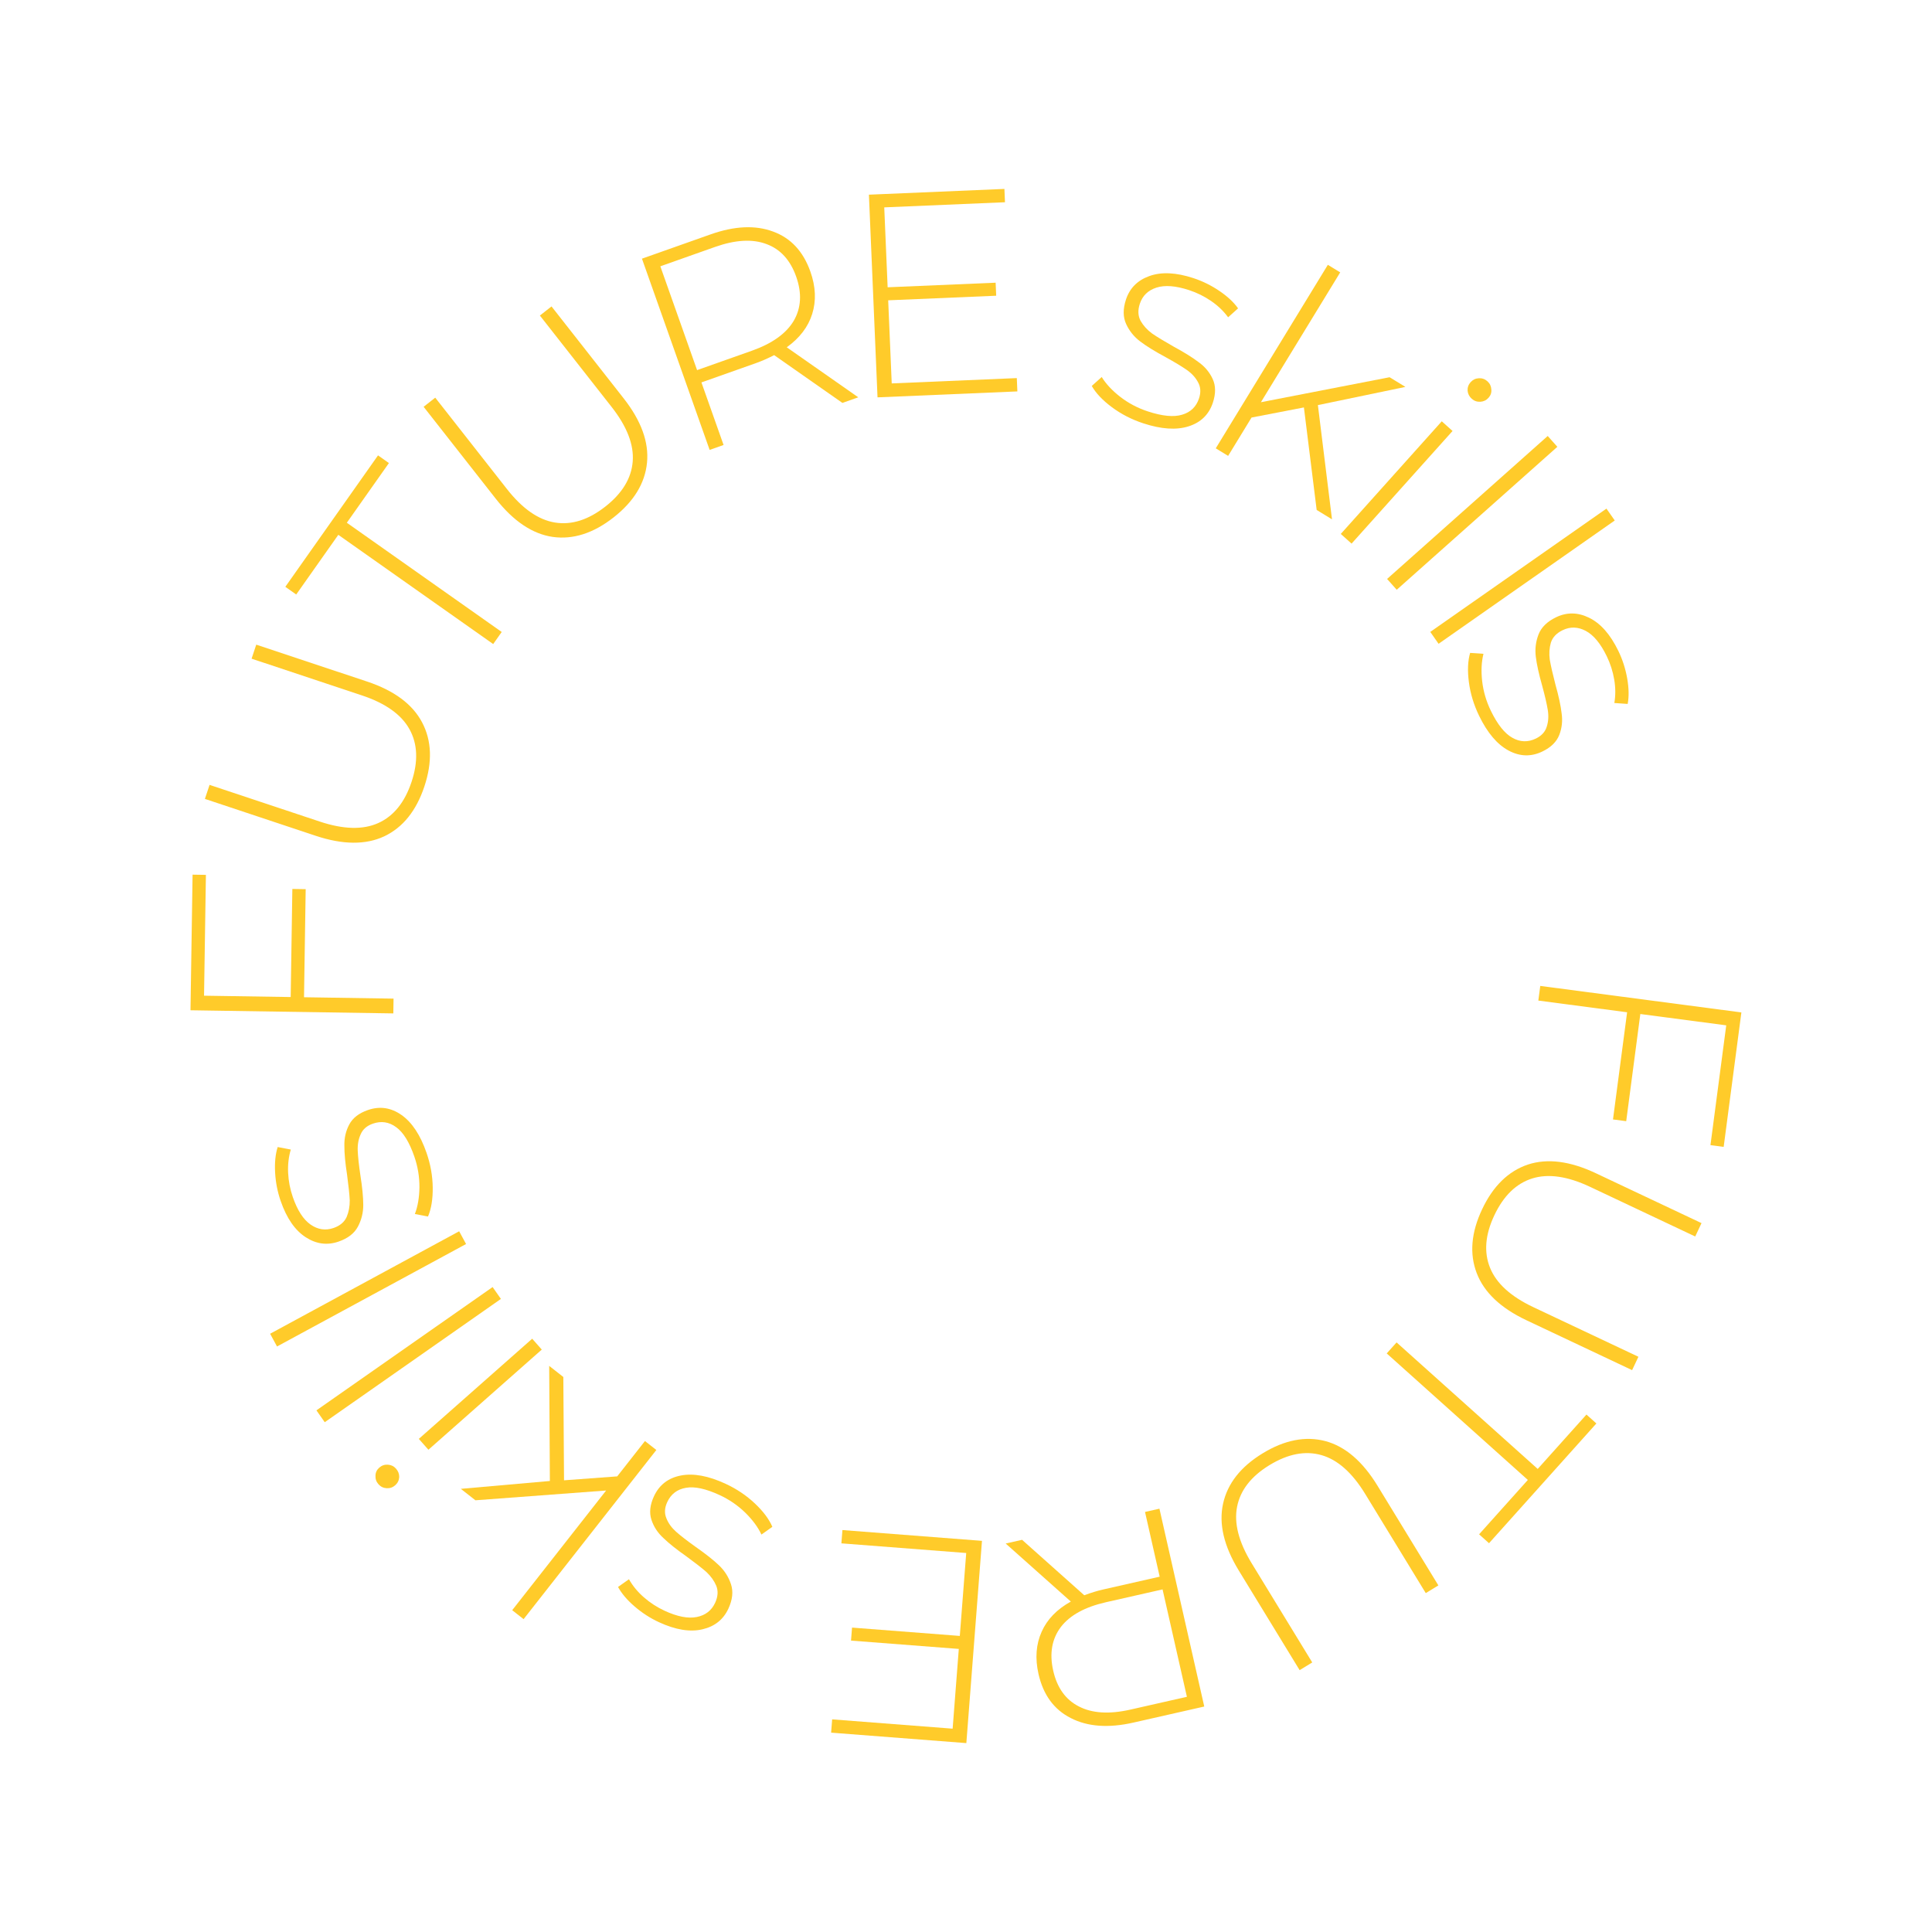 <?xml version="1.0" encoding="UTF-8"?> <svg xmlns="http://www.w3.org/2000/svg" width="1000" height="1000" viewBox="0 0 1000 1000" fill="none"> <path d="M893.497 530.712L849.031 524.853L841.723 580.324L834.882 579.423L842.19 523.952L796.237 517.898L797.237 510.313L901.337 524.029L892.167 593.627L885.326 592.726L893.497 530.712Z" fill="#FFCB2A"></path> <path d="M767.144 625.914C772.823 613.888 780.723 606.172 790.846 602.768C800.925 599.455 812.657 600.957 826.04 607.276L880.703 633.086L877.437 640.004L823.045 614.322C811.38 608.814 801.394 607.362 793.088 609.964C784.781 612.567 778.237 618.932 773.455 629.06C768.716 639.098 767.981 648.15 771.249 656.218C774.517 664.286 781.984 671.073 793.649 676.581L848.041 702.263L844.775 709.18L790.111 683.371C776.728 677.052 768.135 668.903 764.331 658.923C760.528 648.944 761.466 637.941 767.144 625.914Z" fill="#FFCB2A"></path> <path d="M795.915 760.318L821.147 732.173L826.285 736.779L770.713 798.765L765.576 794.159L790.808 766.014L717.765 700.529L722.871 694.833L795.915 760.318Z" fill="#FFCB2A"></path> <path d="M653.538 752.248C664.888 745.315 675.728 743.206 686.057 745.92C696.3 748.686 705.279 756.385 712.993 769.015L744.502 820.604L737.973 824.592L706.621 773.259C699.897 762.25 692.349 755.552 683.978 753.165C675.607 750.779 666.643 752.505 657.084 758.342C647.612 764.128 642.026 771.29 640.326 779.827C638.627 788.364 641.139 798.137 647.863 809.146L679.216 860.479L672.687 864.466L641.178 812.877C633.464 800.247 630.758 788.717 633.06 778.289C635.361 767.86 642.187 759.18 653.538 752.248Z" fill="#FFCB2A"></path> <path d="M529.023 797.005L561.21 825.701C564.708 824.396 567.968 823.401 570.992 822.716L600.25 816.087L592.66 782.586L600.12 780.895L623.323 883.299L586.604 891.619C573.73 894.536 562.94 893.751 554.233 889.264C545.549 884.875 539.98 877.268 537.527 866.442C535.693 858.347 536.243 851.045 539.177 844.536C542.036 838.146 547.063 832.957 554.26 828.968L520.538 798.927L529.023 797.005ZM572.483 829.299C561.56 831.774 553.763 836.053 549.092 842.136C544.442 848.316 543.123 855.843 545.134 864.718C547.145 873.593 551.569 879.768 558.406 883.244C565.265 886.816 574.156 887.365 585.079 884.89L614.338 878.261L601.742 822.67L572.483 829.299Z" fill="#FFCB2A"></path> <path d="M435.505 798.836L436.037 791.956L508.271 797.54L500.179 902.228L430.188 896.817L430.72 889.938L493.084 894.759L496.274 853.482L440.491 849.17L441.011 842.44L496.794 846.752L500.112 803.83L435.505 798.836Z" fill="#FFCB2A"></path> <path d="M375.541 767.995C381.258 770.643 386.303 774.026 390.677 778.145C395.051 782.265 398.081 786.312 399.766 790.289L394.114 794.283C392.345 790.489 389.57 786.724 385.789 782.99C381.918 779.213 377.486 776.169 372.496 773.858C365.327 770.538 359.518 769.281 355.068 770.085C350.527 770.848 347.29 773.316 345.357 777.49C343.97 780.484 343.83 783.285 344.938 785.892C345.954 788.456 347.634 790.777 349.978 792.854C352.322 794.932 355.689 797.538 360.078 800.672C365.242 804.276 369.275 807.466 372.177 810.242C375.079 813.019 377.145 816.29 378.377 820.056C379.608 823.822 379.152 828.019 377.009 832.647C374.404 838.273 369.947 841.83 363.638 843.316C357.196 844.851 349.665 843.623 341.045 839.631C336.508 837.53 332.31 834.814 328.452 831.485C324.594 828.155 321.742 824.796 319.895 821.406L325.547 817.411C327.484 820.843 330.061 823.965 333.277 826.777C336.493 829.589 340.052 831.898 343.954 833.705C350.579 836.773 356.137 837.859 360.629 836.964C365.121 836.068 368.291 833.624 370.14 829.632C371.611 826.456 371.814 823.519 370.749 820.822C369.642 818.215 367.937 815.828 365.635 813.66C363.2 811.54 359.718 808.826 355.19 805.517C350.117 801.955 346.175 798.807 343.364 796.073C340.42 793.387 338.356 790.227 337.174 786.594C335.991 782.961 336.429 778.921 338.488 774.474C341.22 768.576 345.855 764.992 352.394 763.722C358.933 762.453 366.649 763.877 375.541 767.995Z" fill="#FFCB2A"></path> <path d="M291.94 766.208L319.472 764.169L333.825 745.879L339.725 750.509L271.014 838.067L265.113 833.437L313.73 771.485L246.073 776.547L238.521 770.62L284.611 766.557L284.264 706.985L291.58 712.727L291.94 766.208Z" fill="#FFCB2A"></path> <path d="M221.748 750.381L216.782 744.761L275.462 692.918L280.427 698.539L221.748 750.381ZM204.989 760.184C206.114 761.458 206.662 762.909 206.632 764.536C206.528 766.23 205.838 767.64 204.564 768.766C203.29 769.891 201.806 770.402 200.112 770.297C198.419 770.192 197.009 769.503 195.883 768.229C194.758 766.955 194.247 765.471 194.352 763.777C194.382 762.149 195.034 760.773 196.308 759.647C197.582 758.522 199.066 758.011 200.76 758.116C202.453 758.221 203.863 758.91 204.989 760.184Z" fill="#FFCB2A"></path> <path d="M168.086 736.138L163.785 729.993L254.973 666.177L259.273 672.321L168.086 736.138Z" fill="#FFCB2A"></path> <path d="M143.386 696.939L139.812 690.345L237.662 637.307L241.236 643.901L143.386 696.939Z" fill="#FFCB2A"></path> <path d="M220.794 596.754C222.851 602.709 223.913 608.69 223.978 614.698C224.044 620.706 223.229 625.696 221.533 629.668L214.735 628.366C216.242 624.46 217.03 619.85 217.098 614.536C217.134 609.128 216.254 603.825 214.458 598.626C211.878 591.159 208.755 586.102 205.09 583.454C201.391 580.711 197.368 580.091 193.02 581.593C189.901 582.671 187.787 584.512 186.677 587.117C185.534 589.628 185.027 592.448 185.156 595.578C185.285 598.707 185.742 602.94 186.528 608.276C187.513 614.495 188.011 619.613 188.024 623.629C188.036 627.645 187.112 631.403 185.253 634.902C183.394 638.401 180.054 640.983 175.233 642.649C169.373 644.673 163.72 643.928 158.274 640.414C152.701 636.838 148.363 630.561 145.261 621.581C143.628 616.856 142.673 611.948 142.396 606.86C142.119 601.771 142.562 597.386 143.723 593.705L150.521 595.007C149.392 598.782 148.93 602.804 149.134 607.071C149.339 611.338 150.143 615.504 151.548 619.568C153.932 626.468 157.004 631.225 160.764 633.841C164.524 636.456 168.484 637.046 172.642 635.609C175.95 634.466 178.207 632.575 179.411 629.937C180.521 627.332 181.059 624.448 181.025 621.286C180.863 618.062 180.404 613.671 179.648 608.114C178.695 601.989 178.23 596.966 178.25 593.044C178.143 589.06 178.989 585.383 180.786 582.011C182.584 578.639 185.798 576.153 190.429 574.553C196.573 572.43 202.37 573.284 207.819 577.115C213.269 580.945 217.594 587.492 220.794 596.754Z" fill="#FFCB2A"></path> <path d="M105.614 515.372L150.458 516.065L151.322 460.122L158.222 460.228L157.358 516.171L203.702 516.887L203.584 524.536L98.597 522.915L99.68 452.723L106.58 452.83L105.614 515.372Z" fill="#FFCB2A"></path> <path d="M219.658 407.064C215.458 419.683 208.536 428.287 198.892 432.876C189.281 437.371 177.454 437.28 163.412 432.606L106.056 413.512L108.472 406.254L165.543 425.253C177.783 429.327 187.871 429.576 195.806 426C203.742 422.423 209.479 415.322 213.017 404.695C216.523 394.163 216.171 385.088 211.962 377.468C207.754 369.849 199.529 364.002 187.29 359.927L130.219 340.929L132.635 333.67L189.991 352.764C204.033 357.438 213.538 364.502 218.507 373.955C223.475 383.409 223.859 394.445 219.658 407.064Z" fill="#FFCB2A"></path> <path d="M175.11 276.82L153.323 307.71L147.684 303.733L195.667 235.702L201.305 239.679L179.519 270.568L259.685 327.11L255.276 333.362L175.11 276.82Z" fill="#FFCB2A"></path> <path d="M317.59 267.817C307.127 276.028 296.608 279.389 286.033 277.9C275.536 276.349 265.72 269.752 256.583 258.109L219.264 210.554L225.282 205.831L262.416 253.15C270.38 263.298 278.658 269.069 287.25 270.461C295.843 271.854 304.544 269.093 313.355 262.178C322.087 255.326 326.799 247.561 327.489 238.883C328.18 230.206 324.543 220.794 316.579 210.645L279.445 163.326L285.463 158.603L322.782 206.159C331.919 217.801 335.954 228.936 334.886 239.562C333.818 250.188 328.053 259.606 317.59 267.817Z" fill="#FFCB2A"></path> <path d="M436.032 208.547L400.706 183.817C397.385 185.523 394.263 186.893 391.341 187.927L363.06 197.937L374.521 230.318L367.309 232.871L332.275 133.888L367.768 121.326C380.211 116.921 391.019 116.438 400.191 119.874C409.33 123.216 415.751 130.119 419.455 140.583C422.224 148.408 422.533 155.724 420.381 162.532C418.291 169.212 413.905 174.955 407.225 179.759L444.233 205.644L436.032 208.547ZM389.088 181.564C399.647 177.827 406.889 172.665 410.816 166.077C414.71 159.395 415.138 151.764 412.102 143.186C409.066 134.607 403.949 128.993 396.752 126.342C389.522 123.597 380.628 124.093 370.07 127.83L341.789 137.84L360.808 191.574L389.088 181.564Z" fill="#FFCB2A"></path> <path d="M526.295 195.702L526.588 202.596L454.204 205.671L449.748 100.765L519.884 97.786L520.177 104.68L457.684 107.335L459.44 148.697L515.34 146.323L515.626 153.067L459.727 155.441L461.554 198.452L526.295 195.702Z" fill="#FFCB2A"></path> <path d="M591.739 219.106C585.754 217.139 580.351 214.362 575.529 210.778C570.708 207.193 567.23 203.523 565.095 199.769L570.247 195.146C572.443 198.71 575.636 202.128 579.824 205.4C584.106 208.702 588.86 211.212 594.085 212.93C601.59 215.397 607.506 215.973 611.833 214.658C616.255 213.375 619.184 210.548 620.621 206.178C621.651 203.043 621.466 200.246 620.064 197.785C618.757 195.355 616.819 193.245 614.25 191.453C611.682 189.661 608.036 187.463 603.313 184.857C597.767 181.876 593.391 179.175 590.187 176.753C586.983 174.332 584.552 171.322 582.892 167.724C581.233 164.126 581.2 159.904 582.792 155.059C584.728 149.169 588.743 145.12 594.837 142.913C601.058 140.642 608.68 140.99 617.705 143.956C622.455 145.518 626.939 147.729 631.157 150.589C635.375 153.449 638.597 156.455 640.824 159.608L635.672 164.231C633.351 161.047 630.43 158.244 626.91 155.824C623.389 153.404 619.587 151.522 615.502 150.179C608.567 147.9 602.92 147.465 598.562 148.874C594.204 150.284 591.338 153.079 589.964 157.259C588.871 160.584 589.01 163.524 590.38 166.08C591.782 168.541 593.751 170.714 596.289 172.601C598.953 174.424 602.726 176.717 607.607 179.479C613.059 182.429 617.339 185.099 620.448 187.49C623.683 189.817 626.099 192.716 627.694 196.188C629.29 199.66 629.323 203.723 627.792 208.378C625.763 214.553 621.574 218.65 615.226 220.668C608.878 222.687 601.049 222.166 591.739 219.106Z" fill="#FFCB2A"></path> <path d="M674.901 210.884L647.796 216.124L635.677 235.966L629.277 232.057L687.29 137.072L693.691 140.981L652.643 208.187L719.246 195.257L727.439 200.261L682.139 209.68L689.442 268.804L681.506 263.956L674.901 210.884Z" fill="#FFCB2A"></path> <path d="M746.254 218.066L751.838 223.073L699.57 281.374L693.986 276.367L746.254 218.066ZM761.762 206.385C760.497 205.25 759.784 203.873 759.625 202.253C759.532 200.558 760.054 199.078 761.188 197.812C762.323 196.547 763.738 195.868 765.432 195.775C767.127 195.683 768.607 196.204 769.873 197.339C771.139 198.473 771.818 199.888 771.91 201.583C772.07 203.203 771.582 204.646 770.447 205.911C769.312 207.177 767.897 207.856 766.203 207.949C764.508 208.041 763.028 207.52 761.762 206.385Z" fill="#FFCB2A"></path> <path d="M801.096 225.667L806.082 231.269L722.94 305.264L717.954 299.661L801.096 225.667Z" fill="#FFCB2A"></path> <path d="M831.492 263.26L835.793 269.405L744.605 333.222L740.305 327.077L831.492 263.26Z" fill="#FFCB2A"></path> <path d="M765.6 370.526C762.847 364.859 761.079 359.047 760.297 353.09C759.515 347.133 759.729 342.081 760.939 337.936L767.843 338.417C766.813 342.475 766.581 347.146 767.147 352.43C767.757 357.804 769.264 362.964 771.667 367.911C775.12 375.017 778.824 379.666 782.779 381.858C786.778 384.139 790.847 384.275 794.984 382.265C797.952 380.823 799.832 378.742 800.623 376.023C801.458 373.394 801.625 370.533 801.123 367.441C800.622 364.35 799.663 360.202 798.246 354.998C796.526 348.94 795.42 343.919 794.929 339.933C794.438 335.947 794.906 332.106 796.335 328.41C797.763 324.714 800.771 321.752 805.358 319.523C810.935 316.813 816.637 316.878 822.463 319.717C828.423 322.603 833.479 328.318 837.631 336.863C839.816 341.36 841.35 346.118 842.232 351.138C843.114 356.157 843.198 360.563 842.484 364.356L835.579 363.875C836.25 359.992 836.229 355.944 835.516 351.732C834.804 347.52 833.508 343.48 831.629 339.612C828.439 333.046 824.821 328.689 820.776 326.541C816.73 324.393 812.728 324.28 808.771 326.203C805.623 327.733 803.608 329.879 802.727 332.642C801.936 335.361 801.746 338.288 802.157 341.424C802.703 344.605 803.682 348.91 805.096 354.338C806.773 360.305 807.835 365.237 808.282 369.133C808.864 373.075 808.463 376.828 807.081 380.39C805.699 383.952 802.804 386.804 798.397 388.945C792.55 391.786 786.693 391.63 780.825 388.477C774.958 385.324 769.882 379.34 765.6 370.526Z" fill="#FFCB2A"></path> </svg> 